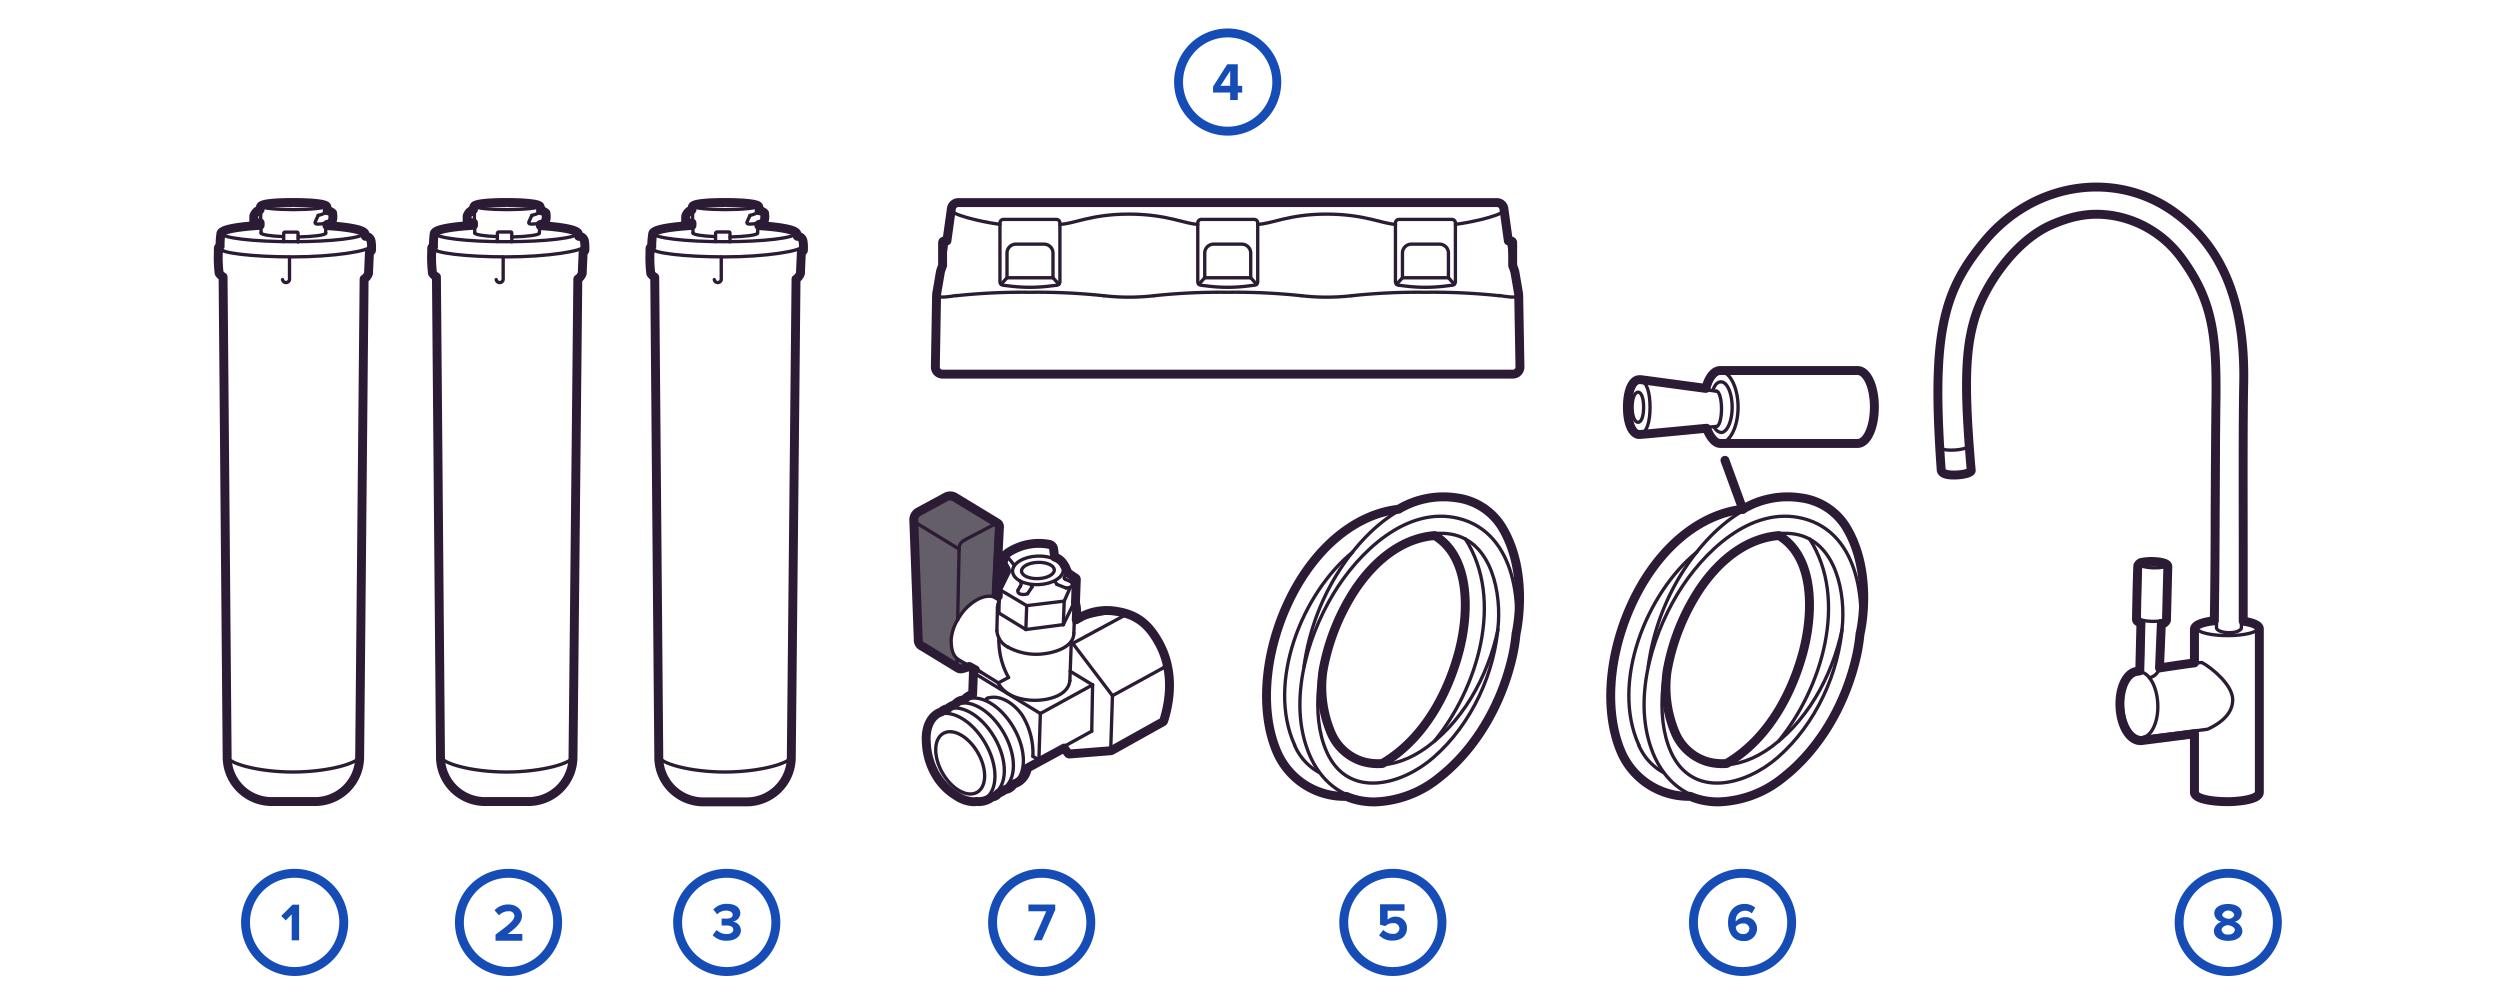 <svg id="Layer_3" data-name="Layer 3" xmlns="http://www.w3.org/2000/svg" viewBox="0 0 560 225"><defs><style>.cls-1,.cls-2{fill:none;stroke:#2b1b35;stroke-linecap:round;stroke-linejoin:round;}.cls-1{stroke-width:0.75px;}.cls-2{stroke-width:2px;}.cls-3{fill:#164cb5;}.cls-4{fill:#645e68;}</style></defs><title>Complectation_big_560</title><path class="cls-1" d="M487.5,56.2c6.84,9.3,9.6,17.58,9.41,32.86-0.22,18.1-.19,41.5-0.42,51.62,0.27,1.21,4.72,1.53,5.58.09,0.17-6-.18-38.58.14-55.37,0.25-13.05-2.19-28.13-15-37.63-13.52-10-31.74-6.74-42.08,5.64"/><path class="cls-1" d="M485.05,138.59c0.12-4.9.3-12,.3-12"/><path class="cls-1" d="M479.41,126.44c-0.14,2.65-.3,12-0.3,12"/><path class="cls-1" d="M502.11,139.15c2.22,0.28,3.74.86,3.74,1.52,0,0.94-3.08,1.71-6.88,1.71s-6.88-.77-6.88-1.71c0-.73,1.84-1.35,4.44-1.6"/><ellipse class="cls-1" cx="479.38" cy="157.85" rx="3.97" ry="7.39" transform="translate(-6.36 20.81) rotate(-2.47)"/><ellipse class="cls-1" cx="482.38" cy="126.51" rx="0.67" ry="2.97" transform="translate(343.73 605.55) rotate(-88.55)"/><path class="cls-1" d="M485.05,138.59c0,0.37-1.35.64-3,.6s-3-.38-3-0.75"/><path class="cls-1" d="M479.84,150.33l-1.16.19"/><path class="cls-1" d="M480.18,165.17l14.33-1.83c4.36-2,5.71-4.53,5.61-6.78-0.14-3.14-4.48-6.84-6.87-8.15-0.57-.05-5.84.73-9.78,1.34"/><line class="cls-1" x1="480.11" y1="139.06" x2="479.83" y2="150.57"/><path class="cls-1" d="M483.92,139.06l-0.46,11.24a2.86,2.86,0,0,1-2,1.51"/><line class="cls-1" x1="505.85" y1="140.67" x2="505.85" y2="177.2"/><line class="cls-1" x1="492.09" y1="163.65" x2="492.09" y2="177.2"/><line class="cls-1" x1="492.09" y1="140.67" x2="492.09" y2="148.51"/><path class="cls-1" d="M434.9,100.37c0.42,0.81,5.64.5,6-.45"/><path class="cls-2" d="M502.48,139.14c0-3.37,0-9.34,0-16.53,0-12.1-.07-27.15.11-36.89C502.92,68,498,55.59,487.39,47.78c-13.26-9.8-31.74-7.11-42.86,6.27-8.79,10.58-11.63,19.66-10,46.62a0.37,0.37,0,0,0,0,.1c0.09,1.45.19,2.95,0.3,4.51a0.42,0.42,0,0,0,0,.06c0.13,0.53.7,0.87,1.71,1,1.6,0.22,4.61-.1,5-0.87a0.38,0.38,0,0,0,0-.22c-1.88-22.11-1.56-31.66,4-41.19,3.8-6.49,8.89-11.49,14-13.71,5.42-2.37,9.9-2.91,15-1.81a24,24,0,0,1,14,9.12c7,9.48,8,17.11,7.84,31.72-0.1,8.27-.15,17.46-0.19,26.35,0,9.06-.09,17.67-0.19,23.32-1.57.17-4.45,0.67-4.45,1.95v7.49c-1.86.23-5,.7-7.82,1.13l0.41-9.88a1.19,1.19,0,0,0,1.15-.81h0l0.3-12h0a0.59,0.59,0,0,0-.18-0.43c-0.46-.48-1.93-0.69-3.16-0.72a10.15,10.15,0,0,0-2.19.15,1.26,1.26,0,0,0-1.19.79v0h0c-0.14,2.64-.3,11.86-0.3,12h0a0.59,0.59,0,0,0,.18.42,1.9,1.9,0,0,0,.82.41l-0.26,10.73-0.8.13c-2.24.44-3.81,3.79-3.63,7.91,0.19,4.29,2.19,7.58,4.58,7.58h0.11a2.55,2.55,0,0,0,.45-0.06h0.07l8.53-1.09a4,4,0,0,0,.82-0.11l2.11-.27v13.1c0,1.66,4.75,2.1,7.27,2.1,0.67,0,1.51,0,2.37-.11h0.07c2.33-.22,4.83-0.78,4.83-2V141C506.23,139.88,504,139.37,502.48,139.14Z"/><path class="cls-3" d="M233.34,196.62a10,10,0,1,1-10,10,10,10,0,0,1,10-10m0-2a12,12,0,1,0,12,12,12,12,0,0,0-12-12h0Z"/><path class="cls-3" d="M231.5,210.62l2.87-6.5h-4v-1.5h6v1.19l-3,6.81H231.5Z"/><path class="cls-3" d="M113.91,196.62a10,10,0,1,1-10,10,10,10,0,0,1,10-10m0-2a12,12,0,1,0,12,12,12,12,0,0,0-12-12h0Z"/><path class="cls-3" d="M111,210.68v-1.33c3.27-2.42,4.23-3.25,4.23-4.23a1.14,1.14,0,0,0-1.3-1,2.86,2.86,0,0,0-2.15.92l-1-1.13a4.07,4.07,0,0,1,3.08-1.31c1.7,0,3.06,1,3.06,2.55,0,1.37-1.13,2.55-3.2,4.07H117v1.5h-6Z"/><path class="cls-3" d="M275,8.38a10,10,0,1,1-10,10,10,10,0,0,1,10-10m0-2a12,12,0,1,0,12,12,12,12,0,0,0-12-12h0Z"/><path class="cls-3" d="M275.56,22.38V20.73h-3.83V19.39l3.18-5h2.35v4.85h1v1.5h-1v1.66h-1.7Zm0-6.49-2.16,3.33h2.16V15.9Z"/><path class="cls-3" d="M162.79,196.62a10,10,0,1,1-10,10,10,10,0,0,1,10-10m0-2a12,12,0,1,0,12,12,12,12,0,0,0-12-12h0Z"/><path class="cls-3" d="M159.64,209.46l0.89-1.14a3.19,3.19,0,0,0,2.21.91c1,0,1.51-.42,1.51-1s-0.49-.92-1.61-0.92l-1,0v-1.54c0.14,0,.7,0,1,0,0.89,0,1.48-.26,1.48-0.85s-0.65-.95-1.49-0.95a2.88,2.88,0,0,0-2,.83l-0.85-1.07a3.94,3.94,0,0,1,3.06-1.27c1.87,0,3,.84,3,2.17a2,2,0,0,1-1.75,1.82,2,2,0,0,1,1.87,1.92c0,1.38-1.24,2.35-3.15,2.35A4,4,0,0,1,159.64,209.46Z"/><path class="cls-3" d="M390.33,196.62a10,10,0,1,1-10,10,10,10,0,0,1,10-10m0-2a12,12,0,1,0,12,12,12,12,0,0,0-12-12h0Z"/><path class="cls-3" d="M387.08,206.62c0-2.42,1.37-4.14,3.73-4.14a3.6,3.6,0,0,1,2.36.83l-0.77,1.31a2.12,2.12,0,0,0-1.59-.62,2.09,2.09,0,0,0-2,2.27,0.81,0.81,0,0,0,0,.17,2.6,2.6,0,0,1,2.05-1,2.54,2.54,0,0,1,2.72,2.6,2.81,2.81,0,0,1-3.06,2.75C388.1,210.75,387.08,208.88,387.08,206.62Zm4.79,1.44a1.28,1.28,0,0,0-1.49-1.2,2,2,0,0,0-1.56.76,1.6,1.6,0,0,0,1.62,1.62A1.29,1.29,0,0,0,391.86,208.06Z"/><path class="cls-3" d="M312,196.62a10,10,0,1,1-10,10,10,10,0,0,1,10-10m0-2a12,12,0,1,0,12,12,12,12,0,0,0-12-12h0Z"/><path class="cls-3" d="M308.91,209.49l0.95-1.19a2.88,2.88,0,0,0,2.12.88,1.29,1.29,0,0,0,1.49-1.19A1.24,1.24,0,0,0,312,206.8a2.3,2.3,0,0,0-1.68.65l-1.19-.31v-4.59h5.49V204h-3.79v2a2.54,2.54,0,0,1,1.76-.67,2.5,2.5,0,0,1,2.57,2.59c0,1.7-1.27,2.77-3.2,2.77A4,4,0,0,1,308.91,209.49Z"/><path class="cls-3" d="M66,196.62a10,10,0,1,1-10,10,10,10,0,0,1,10-10m0-2a12,12,0,1,0,12,12,12,12,0,0,0-12-12h0Z"/><path class="cls-3" d="M65.34,210.62v-5.8L64,206.17l-1-1,2.52-2.53H67v8h-1.7Z"/><g id="LWPOLYLINE"><path class="cls-1" d="M293.72,169.94c5.76,11.9,19.13,11.62,28.53,4.32,8.47-6.58,14.29-17.15,16.58-27.51,2.36-10.67.86-27.33-12-30.6-11.74-3-22.57,7.65-28.11,16.79-6.32,10.43-10.48,25.42-5,37"/></g><g id="LWPOLYLINE-2" data-name="LWPOLYLINE"><path class="cls-1" d="M297.15,168.34c-7.08-15.92,5.7-49.44,26.08-48.87,10.1,0.28,12.92,11.68,12.42,19.94-0.69,11.2-6,22.79-14.51,30.22-7.14,6.27-19.19,9.52-24-1.29"/></g><g id="LWPOLYLINE-3" data-name="LWPOLYLINE"><path class="cls-1" d="M321.31,166c9.63-11.72,15.73-31.59,6.93-45.28"/></g><g id="LWPOLYLINE-4" data-name="LWPOLYLINE"><path class="cls-1" d="M290,166.89c-6.36-14,1.7-34.05,13-43.23"/></g><g id="LWPOLYLINE-5" data-name="LWPOLYLINE"><path class="cls-1" d="M321.57,119.56c8.68,5.24,7.76,18.7,5.46,27-2.71,9.79-8.31,19.55-17.27,24.77"/></g><g id="LWPOLYLINE-6" data-name="LWPOLYLINE"><path class="cls-1" d="M295.43,173a12.52,12.52,0,0,1-5.44-6.07"/></g><g id="LWPOLYLINE-7" data-name="LWPOLYLINE"><path class="cls-1" d="M339.68,141.75c2.06-10.91.08-27.62-13.47-29.91-12.54-2.12-23.26,9.92-28.5,19.89a53,53,0,0,0-5.61,17.57"/></g><g id="LWPOLYLINE-8" data-name="LWPOLYLINE"><path class="cls-1" d="M297.78,164.24a26.62,26.62,0,0,1-1.82-14.3"/></g><g id="LWPOLYLINE-9" data-name="LWPOLYLINE"><path class="cls-1" d="M335.54,141c-2.18,10.48-8.12,21.38-17.29,27.29-7.26,4.68-16.45,4.55-20.47-4.06"/></g><path class="cls-2" d="M303.53,132.12c4.95-7.39,11.23-11.64,17.85-12.15,8,4.83,7.84,17.33,5.28,26.56-1.79,6.48-6.39,18.25-17,24.49a12.45,12.45,0,0,1-4.37-.42,11.36,11.36,0,0,1-7.14-6.46h0a26.25,26.25,0,0,1-1.82-13.79A48.93,48.93,0,0,1,303.53,132.12Z"/><path class="cls-2" d="M336.28,117.82a14.05,14.05,0,0,0-10-6.3,19.57,19.57,0,0,0-13,2.55c-8.78,1-17.1,7.28-22.83,17.25-7,12.28-8.77,27.31-4.29,37.39h0A16.49,16.49,0,0,0,301,178.39h0.58a15.1,15.1,0,0,0,2.5.82,16.65,16.65,0,0,0,3.78.42,24,24,0,0,0,14.41-5.37c8.06-6.26,14.1-16.29,16.58-27.51a41.6,41.6,0,0,0,.75-4.82C339.63,141.87,342.76,128.16,336.28,117.82Z"/><path class="cls-1" d="M382.59,87.38c0.59-2.42,1.73-4.06,3-4.06,1.91,0,3.74,3.53,3.74,7.89s-1.83,7.89-3.74,7.89c-1.07,0-2.18-1.53-2.87-3.42"/><path class="cls-1" d="M383.71,87.4c0.43-1.32,1.06-1.86,1.8-1.86,1.37,0,2.49,2.54,2.49,5.67s-1.11,5.67-2.49,5.67A2,2,0,0,1,384,95.66"/><path class="cls-1" d="M416.39,83.32c1.91,0,3.46,3.53,3.46,7.89s-1.55,7.89-3.46,7.89"/><line class="cls-1" x1="385.62" y1="83.32" x2="416.39" y2="83.32"/><line class="cls-1" x1="385.62" y1="99.1" x2="416.39" y2="99.1"/><path class="cls-1" d="M384.5,87.63c0.62,0,1.12,1.77,1.12,3.94s-0.5,3.95-1.12,3.95"/><line class="cls-1" x1="367.45" y1="97.07" x2="384.5" y2="95.52"/><line class="cls-1" x1="367.45" y1="85.37" x2="384.5" y2="87.63"/><path class="cls-1" d="M369.61,91.22c0,3.23-.74,5.85-2.16,5.85s-2.33-2.62-2.33-5.85,0.91-5.85,2.33-5.85S369.61,88,369.61,91.22Z"/><path class="cls-1" d="M368.17,91.22c0,1.86-.43,3.37-1.24,3.37s-1.34-1.51-1.34-3.37,0.53-3.37,1.34-3.37S368.17,89.36,368.17,91.22Z"/><path class="cls-2" d="M416.1,83H385.33c-1.37,0-2.57,1.51-3.24,4l-14.27-1.92a2.87,2.87,0,0,0-.94,0c-1.38.36-2.34,2.72-2.34,6.11s0.92,5.71,2.33,6.11a2.62,2.62,0,0,0,.74,0c0.48,0,14.66-1.37,14.66-1.37,0.65,1.68,1.77,3.4,3.06,3.4H416.1c2.11,0,3.76-3.59,3.76-8.18S418.2,83,416.1,83Z"/><line class="cls-2" x1="386.39" y1="103.11" x2="390.4" y2="114.08"/><g id="LWPOLYLINE-10" data-name="LWPOLYLINE"><path class="cls-1" d="M370.82,169.94c5.77,11.9,19.13,11.62,28.53,4.32,8.47-6.58,14.29-17.15,16.58-27.51,2.36-10.67.86-27.33-12-30.6-11.74-3-22.57,7.65-28.11,16.79-6.32,10.43-10.48,25.42-5,37"/></g><g id="LWPOLYLINE-11" data-name="LWPOLYLINE"><path class="cls-1" d="M374.25,168.34c-7.08-15.92,5.7-49.44,26.08-48.87,10.1,0.28,12.92,11.68,12.42,19.94-0.69,11.2-6,22.79-14.51,30.22-7.14,6.27-19.2,9.52-24-1.29"/></g><g id="LWPOLYLINE-12" data-name="LWPOLYLINE"><path class="cls-1" d="M398.41,166c9.63-11.72,15.73-31.59,6.93-45.28"/></g><g id="LWPOLYLINE-13" data-name="LWPOLYLINE"><path class="cls-1" d="M367.1,166.89c-6.36-14,1.7-34.05,13-43.23"/></g><g id="LWPOLYLINE-14" data-name="LWPOLYLINE"><path class="cls-1" d="M398.67,119.56c8.68,5.24,7.76,18.7,5.46,27-2.71,9.79-8.31,19.55-17.27,24.77"/></g><g id="LWPOLYLINE-15" data-name="LWPOLYLINE"><path class="cls-1" d="M372.53,173a12.52,12.52,0,0,1-5.44-6.07"/></g><g id="LWPOLYLINE-16" data-name="LWPOLYLINE"><path class="cls-1" d="M416.78,141.75c2.06-10.91.08-27.62-13.47-29.91-12.54-2.12-23.26,9.92-28.5,19.89a53,53,0,0,0-5.61,17.57"/></g><g id="LWPOLYLINE-17" data-name="LWPOLYLINE"><path class="cls-1" d="M412.63,141c-2.18,10.48-8.12,21.38-17.29,27.29-7.26,4.68-16.45,4.55-20.47-4.06"/></g><path class="cls-2" d="M380.63,132.12c4.95-7.39,11.23-11.64,17.85-12.15,8,4.83,7.84,17.33,5.28,26.56-1.79,6.48-6.39,18.25-17,24.49a12.45,12.45,0,0,1-4.37-.42,11.36,11.36,0,0,1-7.14-6.46h0a26.25,26.25,0,0,1-1.82-13.8A48.93,48.93,0,0,1,380.63,132.12Z"/><path class="cls-2" d="M413.38,117.82a14.05,14.05,0,0,0-10-6.3,19.57,19.57,0,0,0-13,2.55c-8.78,1-17.1,7.28-22.83,17.25-7,12.28-8.77,27.31-4.29,37.39h0a16.49,16.49,0,0,0,14.79,9.67h0.58a15.09,15.09,0,0,0,2.5.82,16.64,16.64,0,0,0,3.78.42,24,24,0,0,0,14.41-5.37c8.06-6.26,14.1-16.29,16.58-27.51a41.62,41.62,0,0,0,.75-4.82C416.73,141.87,419.86,128.16,413.38,117.82Z"/><ellipse class="cls-1" cx="65.72" cy="46.17" rx="7.23" ry="0.78"/><path class="cls-1" d="M73.06,50.49c5.1,0.32,8.48,1,8.48,1.72,0,1.07-7.14,1.93-16,1.93s-16-.86-16-1.93c0-.75,3.56-1.4,8.75-1.72"/><path class="cls-1" d="M63.43,53c-2.87-.11-4.95-0.44-4.95-0.82"/><path class="cls-1" d="M73,52.22c0,0.43-2.77.78-6.15,0.86"/><path class="cls-1" d="M80.51,169.39c0,1.53-7,3.54-14.9,3.54s-14.75-2-14.75-3.54"/><path class="cls-1" d="M83,55.13c0,1.09-8.3,2.41-17.42,2.41s-16.51-.88-16.51-2c0-.18,0-0.27.39-0.43"/><line class="cls-1" x1="49.07" y1="56.73" x2="49.07" y2="55.56"/><path class="cls-1" d="M49.07,56.33A35.13,35.13,0,0,0,49.23,61a2.83,2.83,0,0,0,.91.81"/><path class="cls-1" d="M63.29,62.63a0.79,0.79,0,0,0,1.56,0v-5"/><path class="cls-1" d="M49.63,52.31A26.86,26.86,0,0,0,49.47,56"/><path class="cls-1" d="M81.64,52.94a1.15,1.15,0,0,1,1.24.85,10.12,10.12,0,0,1,.11,2,2.07,2.07,0,0,0-.47.5c0,0.19-.16,4.09-0.19,4.68a2.56,2.56,0,0,1-.93,1.18"/><path class="cls-1" d="M58.49,46.17c-0.24.09,0,6.06,0,6.06"/><path class="cls-1" d="M73,50c0,1.19-.07,2.18-0.07,2.18"/><path class="cls-1" d="M73,46.17a5.06,5.06,0,0,1,.11,1.39"/><path class="cls-1" d="M63.55,54.13s0-1.51,0-1.81S63.63,52,64,52c0.65,0,2,0,2.38,0s0.36,0,.38.39c0,0.68,0,1.82,0,1.82"/><path class="cls-1" d="M58.38,48H57.28C57,48,57,48.13,57,48.4s0,0.77,0,.92,0.12,0.24.5,0.24h0.89"/><path class="cls-1" d="M57.1,48a1.87,1.87,0,0,1,1.28-1.08"/><path class="cls-1" d="M71.27,48.25c1.68-.4,2-0.91,2-1.07"/><path class="cls-1" d="M71.27,48.25c-0.19.43-.42,0.9-0.58,1.28-0.1.23-.36,0.74,0.74,0.65a5.76,5.76,0,0,0,2.74-.7,4.83,4.83,0,0,0,.13-1.77"/><path class="cls-2" d="M81.56,62.51a2.49,2.49,0,0,0,1-1.3c0-.59.19-4.49,0.19-4.67a0.83,0.83,0,0,1,.18-0.16,0.75,0.75,0,0,0,.28-0.28,9.2,9.2,0,0,0-.1-2.17,1.3,1.3,0,0,0-1.26-1,2.93,2.93,0,0,0-.09-0.48,0.34,0.34,0,0,0,0,0c0-1.18-5.27-1.7-8.52-1.91V50.29a2.92,2.92,0,0,0,1.07-.47,3.38,3.38,0,0,0,.2-1.93h0a0.36,0.36,0,0,0,0-.15,2,2,0,0,0-1.21-.55,1.48,1.48,0,0,0-.16-1c-0.63-.78-6.19-0.83-7.36-0.83s-6.78,0-7.37.84a1.52,1.52,0,0,0-.15.77,2.06,2.06,0,0,0-1.29,1.15,0.73,0.73,0,0,0-.12.44c0,0.34,0,.78,0,0.93a0.58,0.58,0,0,0,.7.42h0.72c0,0.18,0,.36,0,0.56-3.35.21-8.79,0.73-8.79,1.91a0.34,0.34,0,0,0,0,0,15.74,15.74,0,0,0-.17,2.75,0.56,0.56,0,0,0-.4.55v0.77a28.58,28.58,0,0,0,.18,4.75,2.71,2.71,0,0,0,.88.83l0.91,107.62a10,10,0,0,0,10,9.9h9.68a10,10,0,0,0,10-9.88ZM49.27,55.69v0.07h0A0.27,0.27,0,0,1,49.27,55.69Z"/><ellipse class="cls-1" cx="113.59" cy="46.17" rx="7.23" ry="0.78"/><path class="cls-1" d="M120.93,50.49c5.1,0.32,8.48,1,8.48,1.72,0,1.07-7.14,1.93-16,1.93s-16-.86-16-1.93c0-.75,3.56-1.4,8.75-1.72"/><path class="cls-1" d="M111.3,53c-2.87-.11-4.95-0.44-4.95-0.82"/><path class="cls-1" d="M120.82,52.22c0,0.43-2.77.78-6.15,0.86"/><path class="cls-1" d="M128.38,169.39c0,1.53-7,3.54-14.9,3.54s-14.75-2-14.75-3.54"/><path class="cls-1" d="M130.88,55.13c0,1.09-8.3,2.41-17.42,2.41s-16.51-.88-16.51-2c0-.18,0-0.27.39-0.43"/><line class="cls-1" x1="96.94" y1="56.73" x2="96.94" y2="55.56"/><path class="cls-1" d="M96.94,56.33A35.13,35.13,0,0,0,97.1,61a2.83,2.83,0,0,0,.91.81"/><path class="cls-1" d="M111.15,62.63a0.79,0.79,0,0,0,1.56,0v-5"/><path class="cls-1" d="M97.5,52.31A26.86,26.86,0,0,0,97.34,56"/><path class="cls-1" d="M129.51,52.94a1.15,1.15,0,0,1,1.24.85,10.12,10.12,0,0,1,.11,2,2.07,2.07,0,0,0-.47.5c0,0.19-.16,4.09-0.19,4.68a2.56,2.56,0,0,1-.93,1.18"/><path class="cls-1" d="M106.36,46.17c-0.24.09,0,6.06,0,6.06"/><path class="cls-1" d="M120.89,50c0,1.19-.07,2.18-0.07,2.18"/><path class="cls-1" d="M120.82,46.17a5.06,5.06,0,0,1,.11,1.39"/><path class="cls-1" d="M111.41,54.13s0-1.51,0-1.81,0.08-.35.47-0.36c0.65,0,2,0,2.38,0s0.36,0,.38.39c0,0.68,0,1.82,0,1.82"/><path class="cls-1" d="M106.25,48h-1.09c-0.25,0-.29.15-0.3,0.42s0,0.77,0,.92,0.12,0.24.5,0.24h0.89"/><path class="cls-1" d="M105,48a1.87,1.87,0,0,1,1.28-1.08"/><path class="cls-1" d="M119.13,48.25c1.68-.4,2-0.91,2-1.07"/><path class="cls-1" d="M119.13,48.25c-0.19.43-.42,0.9-0.58,1.28-0.1.23-.36,0.74,0.74,0.65a5.76,5.76,0,0,0,2.74-.7,4.83,4.83,0,0,0,.13-1.77"/><path class="cls-2" d="M129.43,62.51a2.49,2.49,0,0,0,1-1.3c0-.59.19-4.49,0.19-4.67a0.82,0.82,0,0,1,.18-0.16A0.75,0.75,0,0,0,131,56.1a9.21,9.21,0,0,0-.1-2.17,1.3,1.3,0,0,0-1.26-1,2.94,2.94,0,0,0-.09-0.48,0.34,0.34,0,0,0,0,0c0-1.18-5.27-1.7-8.52-1.91V50.29a2.92,2.92,0,0,0,1.07-.47,3.38,3.38,0,0,0,.2-1.93h0a0.37,0.37,0,0,0,0-.15,2,2,0,0,0-1.21-.55,1.49,1.49,0,0,0-.16-1c-0.63-.78-6.19-0.83-7.36-0.83s-6.78,0-7.37.84a1.52,1.52,0,0,0-.15.77,2.06,2.06,0,0,0-1.29,1.15,0.73,0.73,0,0,0-.12.44c0,0.34,0,.78,0,0.93a0.58,0.58,0,0,0,.7.42h0.72c0,0.18,0,.36,0,0.56-3.35.21-8.79,0.73-8.79,1.91a0.34,0.34,0,0,0,0,0,15.74,15.74,0,0,0-.17,2.75,0.56,0.56,0,0,0-.4.55v0.77a28.58,28.58,0,0,0,.18,4.75,2.71,2.71,0,0,0,.88.83l0.91,107.62a10,10,0,0,0,10,9.9h9.68a10,10,0,0,0,10-9.88ZM97.14,55.69v0.07h0A0.29,0.29,0,0,1,97.14,55.69Z"/><ellipse class="cls-1" cx="162.47" cy="46.17" rx="7.23" ry="0.78"/><path class="cls-1" d="M169.81,50.49c5.1,0.32,8.48,1,8.48,1.72,0,1.07-7.14,1.93-16,1.93s-16-.86-16-1.93c0-.75,3.56-1.4,8.75-1.72"/><path class="cls-1" d="M160.18,53c-2.87-.11-4.95-0.44-4.95-0.82"/><path class="cls-1" d="M169.7,52.22c0,0.43-2.77.78-6.15,0.86"/><path class="cls-1" d="M177.26,169.39c0,1.53-7,3.54-14.9,3.54s-14.75-2-14.75-3.54"/><path class="cls-1" d="M179.76,55.13c0,1.09-8.3,2.41-17.42,2.41s-16.51-.88-16.51-2c0-.18,0-0.27.39-0.43"/><line class="cls-1" x1="145.82" y1="56.73" x2="145.82" y2="55.56"/><path class="cls-1" d="M145.82,56.33A35.13,35.13,0,0,0,146,61a2.83,2.83,0,0,0,.91.81"/><path class="cls-1" d="M160,62.63a0.79,0.79,0,0,0,1.56,0v-5"/><path class="cls-1" d="M146.38,52.31a26.86,26.86,0,0,0-.16,3.68"/><path class="cls-1" d="M178.39,52.94a1.15,1.15,0,0,1,1.24.85,10.12,10.12,0,0,1,.11,2,2.07,2.07,0,0,0-.47.5c0,0.19-.16,4.09-0.19,4.68a2.56,2.56,0,0,1-.93,1.18"/><path class="cls-1" d="M155.24,46.17c-0.25.09,0,6.06,0,6.06"/><path class="cls-1" d="M169.77,50c0,1.19-.07,2.18-0.07,2.18"/><path class="cls-1" d="M169.7,46.17a5.06,5.06,0,0,1,.11,1.39"/><path class="cls-1" d="M160.29,54.13s0-1.51,0-1.81,0.08-.35.47-0.36c0.65,0,2,0,2.38,0s0.36,0,.38.39c0,0.68,0,1.82,0,1.82"/><path class="cls-1" d="M155.13,48H154c-0.25,0-.29.15-0.3,0.42s0,0.77,0,.92,0.12,0.24.5,0.24h0.89"/><path class="cls-1" d="M153.84,48a1.87,1.87,0,0,1,1.28-1.08"/><path class="cls-1" d="M168,48.25c1.68-.4,2-0.91,2-1.07"/><path class="cls-1" d="M168,48.25c-0.19.43-.42,0.9-0.58,1.28-0.1.23-.36,0.74,0.74,0.65a5.76,5.76,0,0,0,2.74-.7A4.83,4.83,0,0,0,171,47.7"/><path class="cls-2" d="M178.31,62.51a2.49,2.49,0,0,0,1-1.3c0-.59.19-4.49,0.19-4.67a0.82,0.82,0,0,1,.18-0.16,0.75,0.75,0,0,0,.28-0.28,9.21,9.21,0,0,0-.1-2.17,1.3,1.3,0,0,0-1.26-1,2.94,2.94,0,0,0-.09-0.48,0.34,0.34,0,0,0,0,0c0-1.18-5.27-1.7-8.52-1.91V50.29a2.92,2.92,0,0,0,1.07-.47,3.38,3.38,0,0,0,.2-1.93h0a0.37,0.37,0,0,0,0-.15,2,2,0,0,0-1.21-.55,1.49,1.49,0,0,0-.16-1c-0.63-.78-6.19-0.83-7.36-0.83s-6.78,0-7.37.84A1.52,1.52,0,0,0,155,47a2.06,2.06,0,0,0-1.29,1.15,0.73,0.73,0,0,0-.12.44c0,0.34,0,.78,0,0.93a0.58,0.58,0,0,0,.7.42H155c0,0.18,0,.36,0,0.56-3.35.21-8.79,0.73-8.79,1.91a0.34,0.34,0,0,0,0,0A15.74,15.74,0,0,0,146,55.2a0.56,0.56,0,0,0-.4.55v0.77a28.58,28.58,0,0,0,.18,4.75,2.71,2.71,0,0,0,.88.83l0.91,107.62a10,10,0,0,0,10,9.9h9.68a10,10,0,0,0,10-9.88ZM146,55.69v0.07h0A0.27,0.27,0,0,1,146,55.69Z"/><polygon class="cls-4" points="217.51 149.34 214.97 150 205.33 144.23 204.46 115.74 212.28 111.16 223.35 117.41 222.95 133.43 219.33 134.07 215.1 137.57 212.95 142.74 213.91 147.46 217.51 149.34"/><g id="LWPOLYLINE-18" data-name="LWPOLYLINE"><line class="cls-1" x1="214.84" y1="123" x2="205.37" y2="117.22"/></g><g id="LWPOLYLINE-19" data-name="LWPOLYLINE"><path class="cls-1" d="M205.37,117.22a1,1,0,0,1-.51-0.64"/></g><g id="LWPOLYLINE-20" data-name="LWPOLYLINE"><line class="cls-1" x1="232.72" y1="170.2" x2="233.04" y2="159.83"/></g><g id="LWPOLYLINE-22" data-name="LWPOLYLINE"><line class="cls-1" x1="233.04" y1="159.83" x2="244.74" y2="153.41"/></g><g id="LWPOLYLINE-24" data-name="LWPOLYLINE"><line class="cls-1" x1="240.36" y1="144.19" x2="249.19" y2="155.83"/></g><g id="LWPOLYLINE-25" data-name="LWPOLYLINE"><line class="cls-1" x1="238.51" y1="167.15" x2="239.58" y2="168.56"/></g><g id="LWPOLYLINE-26" data-name="LWPOLYLINE"><line class="cls-1" x1="249.19" y1="155.83" x2="248.81" y2="167.66"/></g><g id="LWPOLYLINE-27" data-name="LWPOLYLINE"><line class="cls-1" x1="260.58" y1="149.59" x2="249.19" y2="155.83"/></g><g id="LWPOLYLINE-28" data-name="LWPOLYLINE"><line class="cls-1" x1="242.64" y1="138.46" x2="240.67" y2="139.61"/></g><g id="LWPOLYLINE-29" data-name="LWPOLYLINE"><line class="cls-1" x1="240.29" y1="144.12" x2="252.01" y2="137.79"/></g><g id="LWPOLYLINE-30" data-name="LWPOLYLINE"><line class="cls-1" x1="239.97" y1="144.12" x2="240.29" y2="144.12"/></g><g id="LWPOLYLINE-31" data-name="LWPOLYLINE"><path class="cls-1" d="M260.71,149.4c0.52,1,1.44,1.34,1.52,5.25"/></g><g id="LWPOLYLINE-32" data-name="LWPOLYLINE"><line class="cls-1" x1="242.64" y1="138.46" x2="242.58" y2="138.46"/></g><g id="LWPOLYLINE-33" data-name="LWPOLYLINE"><path class="cls-1" d="M230.17,133c-1.2.44-2.49,0-2.12-.83"/></g><g id="LWPOLYLINE-34" data-name="LWPOLYLINE"><line class="cls-1" x1="231.19" y1="131.46" x2="230.17" y2="132.99"/></g><g id="LWPOLYLINE-35" data-name="LWPOLYLINE"><line class="cls-1" x1="238.82" y1="131.72" x2="236.73" y2="130.9"/></g><g id="LWPOLYLINE-36" data-name="LWPOLYLINE"><path class="cls-1" d="M228.51,131.39a0.92,0.92,0,0,0-.12-1.3"/></g><g id="LWPOLYLINE-37" data-name="LWPOLYLINE"><path class="cls-1" d="M240.22,130.83c0.1,0.75-.9.81-1.4,0.89"/></g><g id="LWPOLYLINE-38" data-name="LWPOLYLINE"><line class="cls-1" x1="236.73" y1="130.9" x2="236.35" y2="130.29"/></g><g id="LWPOLYLINE-39" data-name="LWPOLYLINE"><path class="cls-1" d="M238.44,129.24a0.42,0.42,0,0,0,0,.37"/></g><g id="LWPOLYLINE-40" data-name="LWPOLYLINE"><line class="cls-1" x1="238.63" y1="128.86" x2="238.44" y2="129.24"/></g><g id="LWPOLYLINE-41" data-name="LWPOLYLINE"><line class="cls-1" x1="225.59" y1="124.6" x2="225.59" y2="124.53"/></g><g id="LWPOLYLINE-42" data-name="LWPOLYLINE"><line class="cls-1" x1="222.99" y1="117.6" x2="213.44" y2="111.81"/></g><g id="LWPOLYLINE-43" data-name="LWPOLYLINE"><line class="cls-1" x1="204.86" y1="116.58" x2="205.81" y2="143.36"/></g><g id="LWPOLYLINE-44" data-name="LWPOLYLINE"><path class="cls-1" d="M205.75,115.12a1.71,1.71,0,0,0-.89,1.46"/></g><g id="LWPOLYLINE-45" data-name="LWPOLYLINE"><line class="cls-1" x1="211.85" y1="111.81" x2="205.75" y2="115.12"/></g><g id="LWPOLYLINE-46" data-name="LWPOLYLINE"><path class="cls-1" d="M213.44,111.81a1.57,1.57,0,0,0-1.59,0"/></g><g id="LWPOLYLINE-47" data-name="LWPOLYLINE"><line class="cls-1" x1="206.64" y1="144.63" x2="214.65" y2="149.53"/></g><g id="LWPOLYLINE-48" data-name="LWPOLYLINE"><path class="cls-1" d="M205.81,143.36a1.63,1.63,0,0,0,.83,1.27"/></g><g id="LWPOLYLINE-49" data-name="LWPOLYLINE"><line class="cls-1" x1="240.54" y1="141.83" x2="240.73" y2="136.93"/></g><g id="LWPOLYLINE-50" data-name="LWPOLYLINE"><line class="cls-1" x1="223.43" y1="135.98" x2="223.3" y2="141.26"/></g><g id="LWPOLYLINE-51" data-name="LWPOLYLINE"><line class="cls-1" x1="239.65" y1="152.46" x2="239.97" y2="143.77"/></g><g id="LWPOLYLINE-52" data-name="LWPOLYLINE"><line class="cls-1" x1="223.75" y1="143.04" x2="223.75" y2="143.61"/></g><g id="LWPOLYLINE-53" data-name="LWPOLYLINE"><line class="cls-1" x1="223.81" y1="134.33" x2="223.37" y2="134.07"/></g><g id="LWPOLYLINE-54" data-name="LWPOLYLINE"><line class="cls-1" x1="214.97" y1="147.94" x2="219.82" y2="150.61"/></g><g id="LWPOLYLINE-55" data-name="LWPOLYLINE"><line class="cls-1" x1="221.2" y1="156.4" x2="220.95" y2="156.53"/></g><g id="LWPOLYLINE-56" data-name="LWPOLYLINE"><line class="cls-1" x1="229.77" y1="171.86" x2="232.91" y2="170.2"/></g><g id="LWPOLYLINE-57" data-name="LWPOLYLINE"><line class="cls-1" x1="232.91" y1="170.2" x2="244.55" y2="163.78"/></g><g id="LWPOLYLINE-58" data-name="LWPOLYLINE"><path class="cls-1" d="M223.43,134.14c-1.39-1.07-3.42-.49-4.77.32a11.29,11.29,0,0,0-3.92,4,10.45,10.45,0,0,0-1.68,4.8c0,1.68.18,3.78,1.91,4.66"/></g><g id="LWPOLYLINE-59" data-name="LWPOLYLINE"><line class="cls-1" x1="244.55" y1="163.78" x2="244.74" y2="153.41"/></g><g id="LWPOLYLINE-60" data-name="LWPOLYLINE"><line class="cls-1" x1="218.21" y1="150.74" x2="218.02" y2="156.08"/></g><g id="LWPOLYLINE-61" data-name="LWPOLYLINE"><path class="cls-1" d="M248.56,167.85h0.19"/></g><g id="LWPOLYLINE-62" data-name="LWPOLYLINE"><line class="cls-1" x1="239.58" y1="168.56" x2="248.56" y2="167.85"/></g><g id="LWPOLYLINE-63" data-name="LWPOLYLINE"><line class="cls-1" x1="248.75" y1="167.85" x2="260.26" y2="161.42"/></g><g id="LWPOLYLINE-64" data-name="LWPOLYLINE"><line class="cls-1" x1="242.58" y1="138.46" x2="240.67" y2="139.54"/></g><g id="LWPOLYLINE-65" data-name="LWPOLYLINE"><line class="cls-1" x1="242.64" y1="138.46" x2="242.58" y2="138.46"/></g><g id="LWPOLYLINE-66" data-name="LWPOLYLINE"><line class="cls-1" x1="228.51" y1="131.39" x2="228.05" y2="132.16"/></g><g id="LWPOLYLINE-67" data-name="LWPOLYLINE"><line class="cls-1" x1="231.19" y1="131.46" x2="230.96" y2="131.06"/></g><g id="LWPOLYLINE-68" data-name="LWPOLYLINE"><path class="cls-1" d="M240.22,130.83a1.09,1.09,0,0,0-.57-0.64"/></g><g id="LWPOLYLINE-69" data-name="LWPOLYLINE"><line class="cls-1" x1="239.65" y1="130.19" x2="238.76" y2="129.81"/></g><g id="LWPOLYLINE-70" data-name="LWPOLYLINE"><path class="cls-1" d="M238.76,129.81a0.4,0.4,0,0,1-.32-0.32"/></g><g id="LWPOLYLINE-71" data-name="LWPOLYLINE"><line class="cls-1" x1="238.89" y1="128.67" x2="238.19" y2="127.08"/></g><g id="LWPOLYLINE-72" data-name="LWPOLYLINE"><line class="cls-1" x1="225.59" y1="124.53" x2="225.02" y2="126.06"/></g><g id="LWPOLYLINE-73" data-name="LWPOLYLINE"><path class="cls-1" d="M214.4,149.34a0.75,0.75,0,0,0,.7.25"/></g><g id="LWPOLYLINE-74" data-name="LWPOLYLINE"><line class="cls-1" x1="214.84" y1="123" x2="214.52" y2="138.84"/></g><g id="LWPOLYLINE-75" data-name="LWPOLYLINE"><line class="cls-1" x1="214.33" y1="147.5" x2="214.39" y2="149.27"/></g><g id="LWPOLYLINE-76" data-name="LWPOLYLINE"><path class="cls-1" d="M216.05,121a2,2,0,0,0-1.21,2"/></g><g id="LWPOLYLINE-77" data-name="LWPOLYLINE"><line class="cls-1" x1="222.6" y1="117.53" x2="216.05" y2="120.97"/></g><g id="LWPOLYLINE-78" data-name="LWPOLYLINE"><path class="cls-1" d="M223.3,118.42a0.71,0.71,0,0,0-.7-0.89"/></g><g id="LWPOLYLINE-79" data-name="LWPOLYLINE"><line class="cls-1" x1="222.55" y1="133.55" x2="223.3" y2="118.42"/></g><g id="LWPOLYLINE-80" data-name="LWPOLYLINE"><path class="cls-1" d="M215.1,149.59a9.29,9.29,0,0,0,1.84-.57"/></g><g id="LWPOLYLINE-81" data-name="LWPOLYLINE"><line class="cls-1" x1="238.19" y1="139.92" x2="238.38" y2="134.65"/></g><g id="LWPOLYLINE-82" data-name="LWPOLYLINE"><line class="cls-1" x1="229.79" y1="141.01" x2="238.19" y2="139.92"/></g><g id="LWPOLYLINE-83" data-name="LWPOLYLINE"><line class="cls-1" x1="229.79" y1="141.01" x2="229.98" y2="135.66"/></g><g id="LWPOLYLINE-84" data-name="LWPOLYLINE"><line class="cls-1" x1="229.98" y1="135.66" x2="238.38" y2="134.65"/></g><g id="LWPOLYLINE-85" data-name="LWPOLYLINE"><line class="cls-1" x1="225.78" y1="128.16" x2="223.88" y2="132.04"/></g><g id="LWPOLYLINE-86" data-name="LWPOLYLINE"><line class="cls-1" x1="240.67" y1="129.87" x2="238.89" y2="128.67"/></g><g id="LWPOLYLINE-87" data-name="LWPOLYLINE"><line class="cls-1" x1="238.38" y1="134.65" x2="239.65" y2="131.78"/></g><g id="LWPOLYLINE-88" data-name="LWPOLYLINE"><line class="cls-1" x1="240.22" y1="130.83" x2="240.67" y2="129.87"/></g><g id="LWPOLYLINE-89" data-name="LWPOLYLINE"><line class="cls-1" x1="223.88" y1="132.04" x2="229.98" y2="135.66"/></g><g id="LWPOLYLINE-90" data-name="LWPOLYLINE"><line class="cls-1" x1="223.75" y1="137.32" x2="229.79" y2="141.01"/></g><g id="LWPOLYLINE-91" data-name="LWPOLYLINE"><line class="cls-1" x1="223.75" y1="137.32" x2="223.88" y2="132.04"/></g><g id="LWPOLYLINE-92" data-name="LWPOLYLINE"><path class="cls-1" d="M223.81,134.65a2.85,2.85,0,0,0-.06,2.67"/></g><g id="LWPOLYLINE-93" data-name="LWPOLYLINE"><path class="cls-1" d="M225.78,144.95a13.19,13.19,0,0,0,8.3,1.46c2.42-.32,6.43-1.54,6.46-4.58"/></g><g id="LWPOLYLINE-94" data-name="LWPOLYLINE"><path class="cls-1" d="M223.3,141.26a4.51,4.51,0,0,0,2.48,3.69"/></g><g id="LWPOLYLINE-95" data-name="LWPOLYLINE"><path class="cls-1" d="M211.72,159.69c-2.67.24-4.11,3.26-3.83,6.57"/></g><g id="LWPOLYLINE-96" data-name="LWPOLYLINE"><path class="cls-1" d="M210.14,173.68c-2-3.47-2.83-6.78-1.85-10.93"/></g><g id="LWPOLYLINE-97" data-name="LWPOLYLINE"><path class="cls-1" d="M226.79,175.36a4,4,0,0,0,3-3.5"/></g><g id="LWPOLYLINE-98" data-name="LWPOLYLINE"><line class="cls-1" x1="240.48" y1="135.22" x2="240.67" y2="129.87"/></g><g id="LWPOLYLINE-99" data-name="LWPOLYLINE"><line class="cls-1" x1="238.19" y1="139.92" x2="240.48" y2="135.22"/></g><g id="LWPOLYLINE-100" data-name="LWPOLYLINE"><path class="cls-1" d="M225.91,151.76c-0.77.39-1.52,0.82-2.29,1.21"/></g><g id="LWPOLYLINE-101" data-name="LWPOLYLINE"><path class="cls-1" d="M223.75,143.61a17.05,17.05,0,0,0,2.16,8.14"/></g><g id="LWPOLYLINE-102" data-name="LWPOLYLINE"><path class="cls-1" d="M223.62,153c1.47,2.93,5.18,3.88,8.24,3.88,2.83,0,7.4-1,7.79-4.39"/></g><g id="LWPOLYLINE-103" data-name="LWPOLYLINE"><line class="cls-1" x1="223.62" y1="152.96" x2="219.11" y2="150.17"/></g><g id="LWPOLYLINE-104" data-name="LWPOLYLINE"><line class="cls-1" x1="231.38" y1="169.44" x2="232.72" y2="170.2"/></g><g id="LWPOLYLINE-105" data-name="LWPOLYLINE"><path class="cls-1" d="M221.2,156.4c3.1-1,6.33,1.62,7.82,3.88a16.3,16.3,0,0,1,2.35,9.16"/></g><g id="LWPOLYLINE-106" data-name="LWPOLYLINE"><line class="cls-1" x1="218.34" y1="150.87" x2="233.04" y2="159.83"/></g><g id="LWPOLYLINE-107" data-name="LWPOLYLINE"><line class="cls-1" x1="239.72" y1="150.36" x2="244.74" y2="153.41"/></g><g id="LWPOLYLINE-108" data-name="LWPOLYLINE"><path class="cls-1" d="M218.34,150.61s0,0.1-.13.06a0.28,0.28,0,0,0,.13.19"/></g><g id="LWPOLYLINE-109" data-name="LWPOLYLINE"><line class="cls-1" x1="219.11" y1="150.17" x2="218.34" y2="150.61"/></g><g id="LWPOLYLINE-110" data-name="LWPOLYLINE"><path class="cls-1" d="M248.81,137.19a41.65,41.65,0,0,0-6.17,1.27"/></g><g id="LWPOLYLINE-111" data-name="LWPOLYLINE"><path class="cls-1" d="M262.11,152.39c0.43,3.26-.56,6.07-1.84,9"/></g><g id="LWPOLYLINE-112" data-name="LWPOLYLINE"><path class="cls-1" d="M225.72,128.54a1.93,1.93,0,0,0-.13-1.14"/></g><g id="LWPOLYLINE-113" data-name="LWPOLYLINE"><line class="cls-1" x1="225.59" y1="127.39" x2="225.02" y2="126.31"/></g><g id="LWPOLYLINE-114" data-name="LWPOLYLINE"><path class="cls-1" d="M225.06,126.37a0.39,0.39,0,0,1,0-.31"/></g><g id="LWPOLYLINE-115" data-name="LWPOLYLINE"><path class="cls-1" d="M235.58,123.39s0.18,1.15.25,1.56"/></g><path class="cls-1" d="M240.73,136.93a5.1,5.1,0,0,0-.25-1.72"/><ellipse class="cls-1" cx="232.5" cy="127.77" rx="5.69" ry="3.2" transform="translate(-4.73 9.01) rotate(-2.2)"/><ellipse class="cls-1" cx="232.5" cy="127.77" rx="3.67" ry="1.82" transform="translate(-4.72 9) rotate(-2.19)"/><line class="cls-1" x1="227.19" y1="126.6" x2="225.59" y2="124.6"/><path class="cls-2" d="M213.86,157.86a4,4,0,0,0-1.57.87,2.66,2.66,0,0,0-1.45.74c-2.25.72-3.63,3.42-3.34,6.82h0a15.41,15.41,0,0,0,2.3,7.58h0a13.09,13.09,0,0,0,4.41,4.38h0a7.4,7.4,0,0,0,3.86,1.34,4.14,4.14,0,0,0,.63-0.06,4.82,4.82,0,0,0,3.5-1,1.93,1.93,0,0,0,1.42-.81,6.21,6.21,0,0,0,1.5-.84,2.59,2.59,0,0,0,1.91-1.25,4.32,4.32,0,0,0,3.08-3.57l8.26-4.49,0.89,1.17a0.36,0.36,0,0,0,.34.15l9-.71a1.2,1.2,0,0,0,.43-0.09l11.45-6.39a0.41,0.41,0,0,0,.19-0.24c1.95-6.18,1.85-12.48-1.33-17.92-2.32-4-5-6.06-9.82-6.68a12.32,12.32,0,0,0-7.2,1.24l-1.24.7,0.07-1.94a5.49,5.49,0,0,0-.25-1.76s0.19-5.14.19-5.28a0.35,0.35,0,0,0-.16-0.33l-1.7-1.15-0.65-1.49a0.38,0.38,0,0,0-.15-0.16,3.62,3.62,0,0,0-1.79-1.75c-0.12-.06-0.26-0.11-0.39-0.16-0.08-.43-0.25-1.88-0.26-1.92a1.23,1.23,0,0,0-1-.93,12.47,12.47,0,0,0-9.38,2,1.11,1.11,0,0,0-.31.37l-0.54,1.45a0.82,0.82,0,0,0,0,.66l0.55,1a1.31,1.31,0,0,1,.15.57l-1.85,3.75a0.46,0.46,0,0,0,0,.17c0,0.11,0,1.66,0,1.66a3.19,3.19,0,0,0-.49-0.27s0.72-14.48.74-15a1.06,1.06,0,0,0-.5-1.17l-9.54-5.79h0l0,0a2,2,0,0,0-1.94,0h0l-6.1,3.3h0a2.09,2.09,0,0,0-1.09,1.82h0l1,26.78a1.58,1.58,0,0,0,1,1.61l7.81,4.77a1.31,1.31,0,0,0,1.05.18c0.35-.09,1.58-0.49,1.58-0.49l1.37,0.75-0.31.17a0.33,0.33,0,0,0-.14.34l-0.18,5a3.18,3.18,0,0,0-1.87,1.2A2.87,2.87,0,0,0,213.86,157.86Z"/><ellipse class="cls-1" cx="214.23" cy="170.2" rx="4.55" ry="7.58" transform="matrix(0.87, -0.5, 0.5, 0.87, -56.4, 129.92)"/><path class="cls-1" d="M209.69,160.34c3.1-1.79,8,.94,11,6.11s2.89,10.81-.22,12.6"/><path class="cls-1" d="M211.79,159.13c3.1-1.79,8,.94,11,6.11s2.89,10.81-.22,12.6"/><path class="cls-1" d="M213.82,158c3.1-1.79,8,.94,11,6.11s2.89,10.81-.22,12.6"/><path class="cls-1" d="M216.06,156.9c3.1-1.79,8,.94,11,6.11s2.89,10.81-.22,12.6"/><path class="cls-1" d="M339.41,61.09l0.77,4.5a4,4,0,0,1,.06.6l0.28,16a1.58,1.58,0,0,1-1.58,1.61H211.1a1.58,1.58,0,0,1-1.58-1.61l0.27-16a4,4,0,0,1,.06-0.6l0.77-4.5a4,4,0,0,1,.18-0.69l0.5-1.36a4,4,0,0,0,.2-0.79l1.66-11.51a1.58,1.58,0,0,1,1.57-1.36H335.3a1.58,1.58,0,0,1,1.57,1.36l1.66,11.51a4,4,0,0,0,.2.79l0.5,1.36A4,4,0,0,1,339.41,61.09Z"/><path class="cls-1" d="M338.89,59.47V54.39c0-.36-0.3-0.44-0.66-0.44h-0.31"/><path class="cls-1" d="M212.08,53.95H211.8c-0.36,0-.66.08-0.66,0.44v5"/><path class="cls-1" d="M237.43,50.24c2.9,0,6.91-2.28,15.43-2.28s12.83,2.28,15.43,2.28"/><path class="cls-1" d="M281.73,50.24c2.9,0,6.91-2.28,15.43-2.28s12.83,2.28,15.43,2.28"/><path class="cls-1" d="M213.09,47.16c0.9,1.39,9.43,3,10.91,3.07"/><path class="cls-1" d="M336.93,47.16c-0.9,1.39-9.43,3-10.91,3.07"/><path class="cls-1" d="M281,63.89l-1.84.22a35.65,35.65,0,0,1-8.36,0L269,63.89a0.79,0.79,0,0,1-.7-0.79V49.94a0.79,0.79,0,0,1,.79-0.79h11.85a0.79,0.79,0,0,1,.79.79V63.1A0.79,0.79,0,0,1,281,63.89Z"/><path class="cls-1" d="M271.86,54.69h6.3a2,2,0,0,1,2,2v5.53a0,0,0,0,1,0,0h-10.3a0,0,0,0,1,0,0V56.69A2,2,0,0,1,271.86,54.69Z"/><line class="cls-1" x1="269.86" y1="62.22" x2="268.54" y2="63.67"/><line class="cls-1" x1="280.16" y1="62.22" x2="281.48" y2="63.67"/><path class="cls-1" d="M325.32,63.89l-1.84.22a35.65,35.65,0,0,1-8.36,0l-1.84-.22a0.79,0.79,0,0,1-.7-0.79V49.94a0.79,0.79,0,0,1,.79-0.79h11.85a0.79,0.79,0,0,1,.79.79V63.1A0.79,0.79,0,0,1,325.32,63.89Z"/><path class="cls-1" d="M316.15,54.69h6.3a2,2,0,0,1,2,2v5.53a0,0,0,0,1,0,0h-10.3a0,0,0,0,1,0,0V56.69A2,2,0,0,1,316.15,54.69Z"/><line class="cls-1" x1="314.15" y1="62.22" x2="312.84" y2="63.67"/><line class="cls-1" x1="324.46" y1="62.22" x2="325.77" y2="63.67"/><path class="cls-1" d="M236.73,63.89l-1.84.22a35.65,35.65,0,0,1-8.36,0l-1.84-.22a0.79,0.79,0,0,1-.7-0.79V49.94a0.79,0.79,0,0,1,.79-0.79h11.85a0.79,0.79,0,0,1,.79.79V63.1A0.79,0.79,0,0,1,236.73,63.89Z"/><path class="cls-1" d="M227.57,54.69h6.3a2,2,0,0,1,2,2v5.53a0,0,0,0,1,0,0h-10.3a0,0,0,0,1,0,0V56.69A2,2,0,0,1,227.57,54.69Z"/><line class="cls-1" x1="225.57" y1="62.22" x2="224.25" y2="63.67"/><line class="cls-1" x1="235.87" y1="62.22" x2="237.19" y2="63.67"/><path class="cls-1" d="M258.49,66.24A140,140,0,0,1,275,65.47a140.06,140.06,0,0,1,16.51.77"/><path class="cls-1" d="M302.79,66.24a140,140,0,0,1,16.52-.77,140,140,0,0,1,16.52.77"/><path class="cls-1" d="M214.2,66.24a140,140,0,0,1,16.52-.77,140.06,140.06,0,0,1,16.51.77"/><path class="cls-1" d="M209.79,66.19c0.67,0.66,2.91.24,4.41,0"/><path class="cls-1" d="M340.24,66.19c-0.67.66-2.91,0.24-4.41,0"/><path class="cls-1" d="M302.79,66.24a49.12,49.12,0,0,1-11.26,0"/><path class="cls-1" d="M258.5,66.24a49.12,49.12,0,0,1-11.26,0"/><path class="cls-2" d="M212.11,53.95l1-7.21a1.58,1.58,0,0,1,1.57-1.36H335.3a1.58,1.58,0,0,1,1.57,1.36l1,7.21h0.31c0.36,0,.66.08,0.66,0.44v5.08l0.34,0.93a4,4,0,0,1,.18.69l0.77,4.5a4,4,0,0,1,.06.6l0.28,16a1.58,1.58,0,0,1-1.58,1.61H211.1a1.58,1.58,0,0,1-1.58-1.61l0.27-16a4,4,0,0,1,.06-0.6l0.77-4.5a4,4,0,0,1,.18-0.69l0.34-.93V54.39c0-.36.3-0.44,0.66-0.44h0.31Z"/><path class="cls-3" d="M499.13,196.62a10,10,0,1,1-10,10,10,10,0,0,1,10-10m0-2a12,12,0,1,0,12,12,12,12,0,0,0-12-12h0Z"/><path class="cls-3" d="M495.91,208.53a2.3,2.3,0,0,1,1.71-2.05A2,2,0,0,1,496,204.6c0-1.5,1.59-2.11,3.08-2.11s3.08,0.61,3.08,2.11a2,2,0,0,1-1.6,1.88,2.31,2.31,0,0,1,1.73,2.05c0,1.49-1.54,2.22-3.21,2.22S495.91,210,495.91,208.53Zm4.7-.22c0-.67-1-1-1.49-1.07s-1.49.4-1.49,1.07a1.26,1.26,0,0,0,1.49,1A1.28,1.28,0,0,0,500.62,208.31Zm-0.14-3.45a1.46,1.46,0,0,0-2.7,0c0,0.6.86,0.88,1.36,0.95S500.47,205.46,500.47,204.86Z"/></svg>